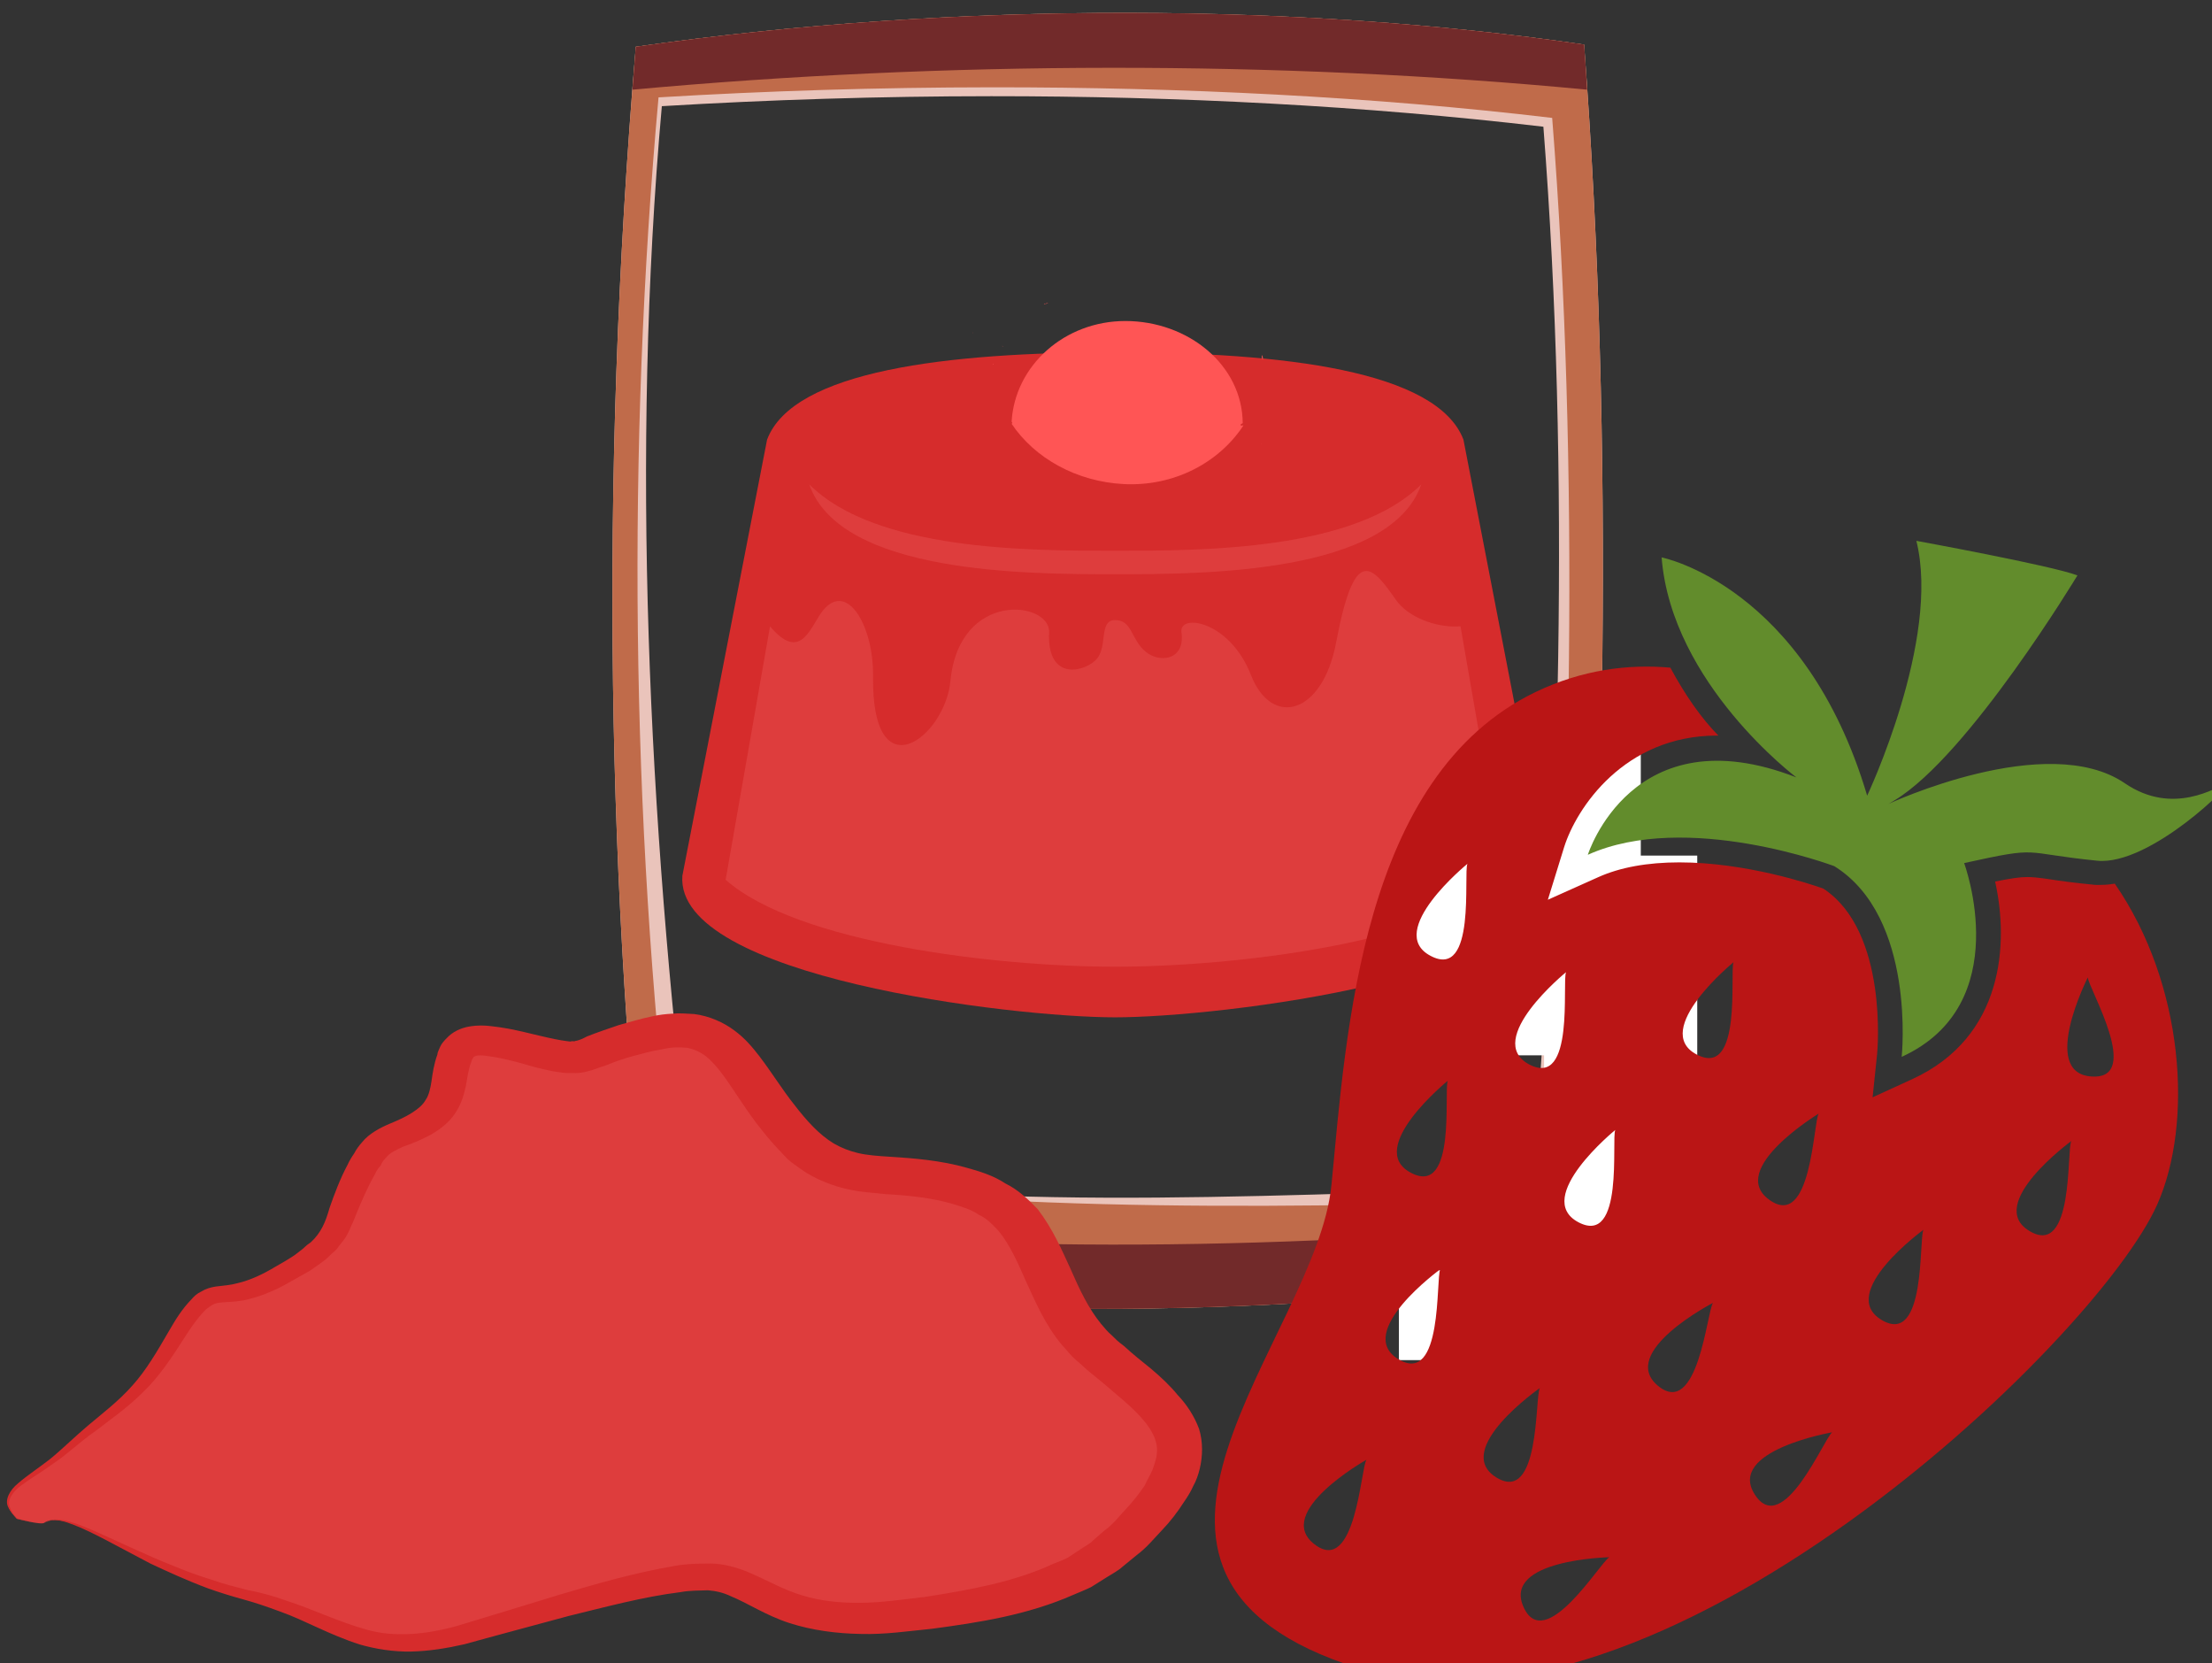 <?xml version="1.0" encoding="UTF-8" standalone="no"?>
<!-- Created with Inkscape (http://www.inkscape.org/) -->

<svg
   xmlns:dc="http://purl.org/dc/elements/1.1/"
   xmlns:cc="http://creativecommons.org/ns#"
   xmlns:rdf="http://www.w3.org/1999/02/22-rdf-syntax-ns#"
   xmlns:svg="http://www.w3.org/2000/svg"
   xmlns="http://www.w3.org/2000/svg"
   xmlns:sodipodi="http://sodipodi.sourceforge.net/DTD/sodipodi-0.dtd"
   xmlns:inkscape="http://www.inkscape.org/namespaces/inkscape"
   width="642.27mm"
   height="482.735mm"
   viewBox="0 0 642.27 482.735"
   version="1.1"
   id="svg8"
   inkscape:version="0.92.4 (5da689c313, 2019-01-14)"
   sodipodi:docname="4759.svg">
  <rect x="0" y="0" width="642.27" height="482.735" fill="#333333" stroke="none"/>
  <defs
     id="defs2">
    <style
       type="text/css"
       id="style2"><![CDATA[
    .fil2 {fill:#B1D694;fill-rule:nonzero}
    .fil3 {fill:#D0EAB9;fill-rule:nonzero}
    .fil0 {fill:#EDEACA;fill-rule:nonzero}
    .fil1 {fill:#EEB7CF;fill-rule:nonzero}
   ]]></style>
    <style
       type="text/css"
       id="style2-4"><![CDATA[
    .fil4 {fill:#E4DF9E;fill-rule:nonzero}
    .fil5 {fill:#5E8015;fill-rule:nonzero}
    .fil3 {fill:#B26118;fill-rule:nonzero}
    .fil1 {fill:#CCCCCC;fill-rule:nonzero}
    .fil2 {fill:#E2B524;fill-rule:nonzero}
    .fil0 {fill:white;fill-rule:nonzero}
   ]]></style>
    <style
       type="text/css"
       id="style2-0"><![CDATA[
    .fil3 {fill:#4F78EE;fill-rule:nonzero}
    .fil4 {fill:#5C2123;fill-rule:nonzero}
    .fil9 {fill:#6022D6;fill-rule:nonzero}
    .fil1 {fill:#68652F;fill-rule:nonzero}
    .fil7 {fill:#7C7A89;fill-rule:nonzero}
    .fil5 {fill:#7F8599;fill-rule:nonzero}
    .fil6 {fill:#B9BABE;fill-rule:nonzero}
    .fil8 {fill:#CDCFD3;fill-rule:nonzero}
    .fil2 {fill:#E5C923;fill-rule:nonzero}
    .fil0 {fill:#F2E8BB;fill-rule:nonzero}
   ]]></style>
    <style
       type="text/css"
       id="style2-30"><![CDATA[
    .fil2 {fill:#722A2A}
    .fil1 {fill:#C06B4A}
    .fil0 {fill:#EAC4BB}
    .fil3 {fill:#EFDCCA}
    .fil6 {fill:#510B38;fill-rule:nonzero}
    .fil4 {fill:#5D6608;fill-rule:nonzero}
    .fil8 {fill:#722A2A;fill-rule:nonzero}
    .fil5 {fill:#BA1313;fill-rule:nonzero}
    .fil7 {fill:#C06B4A;fill-rule:nonzero}
    .fil11 {fill:#CE9420;fill-rule:nonzero}
    .fil10 {fill:#F2CC2F;fill-rule:nonzero}
    .fil9 {fill:#FFDF5A;fill-rule:nonzero}
   ]]></style>
    <style
       type="text/css"
       id="style2-7"><![CDATA[
    .fil2 {fill:#662E12;fill-rule:nonzero}
    .fil1 {fill:#7FA53D;fill-rule:nonzero}
    .fil3 {fill:#9B8138;fill-rule:nonzero}
    .fil0 {fill:#AACC79;fill-rule:nonzero}
   ]]></style>
    <style
       type="text/css"
       id="style2-8"><![CDATA[
    .fil8 {fill:#628C2C;fill-rule:nonzero}
    .fil5 {fill:#8F3136;fill-rule:nonzero}
    .fil7 {fill:#BA1515;fill-rule:nonzero}
    .fil4 {fill:#D63234;fill-rule:nonzero}
    .fil1 {fill:#F2B34A;fill-rule:nonzero}
    .fil0 {fill:#F2BD70;fill-rule:nonzero}
    .fil6 {fill:#F5878E;fill-rule:nonzero}
    .fil3 {fill:#F9D5A5;fill-rule:nonzero}
    .fil2 {fill:#F9D7AA;fill-rule:nonzero}
   ]]></style>
    <style
       type="text/css"
       id="style2-3"><![CDATA[
    .fil0 {fill:#5D6608;fill-rule:nonzero}
    .fil1 {fill:#750404;fill-rule:nonzero}
    .fil2 {fill:#8C2626;fill-rule:nonzero}
   ]]></style>
    <style
       type="text/css"
       id="style2-4-6"><![CDATA[
    .fil1 {fill:#A63621;fill-rule:nonzero}
    .fil0 {fill:#45AF51;fill-rule:nonzero}
    .fil2 {fill:#ECC500;fill-rule:nonzero}
   ]]></style>
    <style
       type="text/css"
       id="style2-7-8"><![CDATA[
    .fil3 {fill:#11192B;fill-rule:nonzero}
    .fil8 {fill:#182033;fill-rule:nonzero}
    .fil2 {fill:#1A2238;fill-rule:nonzero}
    .fil7 {fill:#262E45;fill-rule:nonzero}
    .fil4 {fill:#37435E;fill-rule:nonzero}
    .fil9 {fill:#47526D;fill-rule:nonzero}
    .fil0 {fill:#5C9340;fill-rule:nonzero}
    .fil1 {fill:#7EAF61;fill-rule:nonzero}
    .fil5 {fill:#936338;fill-rule:nonzero}
    .fil6 {fill:#A3774B;fill-rule:nonzero}
   ]]></style>
    <style
       type="text/css"
       id="style2-5"><![CDATA[
    .fil7 {fill:#563E17;fill-rule:nonzero}
    .fil6 {fill:#775B29;fill-rule:nonzero}
    .fil3 {fill:#8C723C;fill-rule:nonzero}
    .fil0 {fill:#93754A;fill-rule:nonzero}
    .fil2 {fill:#A03607;fill-rule:nonzero}
    .fil5 {fill:#A0844B;fill-rule:nonzero}
    .fil4 {fill:#AF915D;fill-rule:nonzero}
    .fil1 {fill:#D64C01;fill-rule:nonzero}
    .fil8 {fill:#E86931;fill-rule:nonzero}
   ]]></style>
    <style
       type="text/css"
       id="style2-32"><![CDATA[
    .str0 {stroke:white;stroke-width:70.56}
    .fil1 {fill:#2E0F57;fill-rule:nonzero}
    .fil4 {fill:#451682;fill-rule:nonzero}
    .fil2 {fill:#8F6EC4;fill-rule:nonzero}
    .fil3 {fill:#B09ADB;fill-rule:nonzero}
    .fil0 {fill:white;fill-rule:nonzero}
   ]]></style>
    <style
       type="text/css"
       id="style2-2"><![CDATA[
    .fil1 {fill:#1D1928;fill-rule:nonzero}
    .fil3 {fill:#2D293D;fill-rule:nonzero}
    .fil2 {fill:#363349;fill-rule:nonzero}
    .fil0 {fill:#4B7903;fill-rule:nonzero}
    .fil4 {fill:#7C6447;fill-rule:nonzero}
    .fil5 {fill:#8E795C;fill-rule:nonzero}
   ]]></style>
    <style
       type="text/css"
       id="style2-71"><![CDATA[
    .fil5 {fill:#45AF51;fill-rule:nonzero}
    .fil4 {fill:#662E12;fill-rule:nonzero}
    .fil2 {fill:#93360C;fill-rule:nonzero}
    .fil3 {fill:#BF5D36;fill-rule:nonzero}
    .fil1 {fill:#CC5E21;fill-rule:nonzero}
    .fil0 {fill:#EAB234;fill-rule:nonzero}
   ]]></style>
    <style
       type="text/css"
       id="style2-6"><![CDATA[
    .fil0 {fill:#287C1C;fill-rule:nonzero}
    .fil5 {fill:#890A0A;fill-rule:nonzero}
    .fil2 {fill:#961212;fill-rule:nonzero}
    .fil4 {fill:#A30D0D;fill-rule:nonzero}
    .fil1 {fill:#AF1B1B;fill-rule:nonzero}
    .fil6 {fill:#B72020;fill-rule:nonzero}
    .fil3 {fill:#D14242;fill-rule:nonzero}
   ]]></style>
    <style
       type="text/css"
       id="style2-60"><![CDATA[
    .str0 {stroke:white;stroke-width:70.56}
    .fil3 {fill:#351A24;fill-rule:nonzero}
    .fil1 {fill:#43252F;fill-rule:nonzero}
    .fil8 {fill:#51313D;fill-rule:nonzero}
    .fil6 {fill:#A53F3A;fill-rule:nonzero}
    .fil5 {fill:#B7544C;fill-rule:nonzero}
    .fil4 {fill:#CC8583;fill-rule:nonzero}
    .fil7 {fill:#D17F13;fill-rule:nonzero}
    .fil2 {fill:#F4DCA6;fill-rule:nonzero}
    .fil0 {fill:white;fill-rule:nonzero}
   ]]></style>
    <style
       type="text/css"
       id="style2-07"><![CDATA[
    .fil4 {fill:#A31414;fill-rule:nonzero}
    .fil3 {fill:#B50B0B;fill-rule:nonzero}
    .fil2 {fill:#D69090;fill-rule:nonzero}
    .fil1 {fill:#DBBC86;fill-rule:nonzero}
    .fil0 {fill:#F7E4E9;fill-rule:nonzero}
   ]]></style>
    <style
       type="text/css"
       id="style2-29"><![CDATA[
    .fil3 {fill:#649319;fill-rule:nonzero}
    .fil0 {fill:#91561C;fill-rule:nonzero}
    .fil6 {fill:#DD271A;fill-rule:nonzero}
    .fil1 {fill:#ECAC28;fill-rule:nonzero}
    .fil2 {fill:#F2CC88;fill-rule:nonzero}
    .fil7 {fill:#F86849;fill-rule:nonzero}
    .fil8 {fill:#FCBEBE;fill-rule:nonzero}
    .fil4 {fill:#FD6B6A;fill-rule:nonzero}
    .fil5 {fill:#FFCE55;fill-rule:nonzero}
   ]]></style>
    <style
       type="text/css"
       id="style2-21"><![CDATA[
    .fil2 {fill:#45AF51;fill-rule:nonzero}
    .fil1 {fill:#662E12;fill-rule:nonzero}
    .fil0 {fill:#BF2626;fill-rule:nonzero}
   ]]></style>
    <style
       type="text/css"
       id="style2-02"><![CDATA[
    .fil1 {fill:#628C2C;fill-rule:nonzero}
    .fil0 {fill:#BA1515;fill-rule:nonzero}
   ]]></style>
  </defs>
  <sodipodi:namedview
     id="base"
     pagecolor="#ffffff"
     bordercolor="#666666"
     borderopacity="1.0"
     inkscape:pageopacity="0.0"
     inkscape:pageshadow="2"
     inkscape:zoom="0.24748737"
     inkscape:cx="1257.5761"
     inkscape:cy="1056.998"
     inkscape:document-units="mm"
     inkscape:current-layer="_573977560"
     showgrid="false"
     inkscape:window-width="1920"
     inkscape:window-height="1051"
     inkscape:window-x="-9"
     inkscape:window-y="-9"
     inkscape:window-maximized="1" />
  <g
     inkscape:label="Vrstva 1"
     inkscape:groupmode="layer"
     id="layer1"
     transform="translate(362.972,106.357)">
    <g
       inkscape:label="Vrstva 1"
       inkscape:groupmode="layer"
       transform="matrix(1.969,0,0,1.969,110.723,-167.419)"
       id="layer1-74">
      <g
         inkscape:label="Vrstva 1"
         inkscape:groupmode="layer"
         transform="matrix(0.694,0,0,0.694,-15.817,5.901)"
         id="layer1-53">
        <g
           inkscape:label="Vrstva 1"
           inkscape:groupmode="layer"
           transform="matrix(0.265,0,0,0.265,-51.652,139.76)"
           id="layer1-3">
          <g
             transform="matrix(0.265,0,0,0.265,-2802.82,-3926.1)"
             id="Vrstva_x0020_1">
            <g
               inkscape:label="Vrstva 1"
               inkscape:groupmode="layer"
               transform="matrix(5.275,0,0,5.275,13680.7,11858.5)"
               id="layer1-7" />
            <g
               inkscape:label="Vrstva 1"
               inkscape:groupmode="layer"
               transform="matrix(4.187,0,0,4.187,12212.4,14682.1)"
               id="layer1-8">
              <g
                 transform="matrix(0.265,0,0,0.265,-3374.48,-3477.49)"
                 id="Vrstva_x0020_1-1">
                <g
                   id="_476332336">
                  <g
                     id="_573977560">
                    <path
                       inkscape:connector-curvature="0"
                       d="m -1062.41,-1163.61 c -453.738,-0.629 -912.387,30.404 -1345.51,92.279 -101,1199 -77,2314 37,3355 749,112 1624,117 2525,0 82,-1139 107,-2260 24,-3361 -392.344,-57.156 -814.25,-85.688 -1240.49,-86.279 z m -375.971,227.086 c 505.694,-0.166 1016.71,25.693 1505.46,83.193 74,951 44,1943 -31,2894 -810,20 -1527,69 -2297,-61 -112,-948 -161,-1938 -76,-2889 293.625,-17.625 595.126,-27.094 898.541,-27.193 z"
                       transform="translate(11907.9,13112.3)"
                       style="fill:#eac4bb"
                       id="path7" />
                    <path
                       inkscape:connector-curvature="0"
                       d="m -1062.41,-1163.61 c -453.738,-0.629 -912.387,30.404 -1345.51,92.279 -101,1199 -77,2314 37,3355 749,112 1624,117 2525,0 82,-1139 107,-2260 24,-3361 -392.344,-57.156 -814.25,-85.688 -1240.49,-86.279 z m -374.969,202.822 c 515.41,-0.371 1039.71,25.332 1528.46,83.457 75,950 54,2002 -21,2953 -809,20 -1611,34 -2381,-96 -111,-948 -121,-1963 -35,-2913 293.25,-17.625 599.297,-27.234 908.543,-27.457 z"
                       transform="translate(11907.9,13112.3)"
                       style="fill:#c06b4a"
                       id="path9" />
                    <path
                       inkscape:connector-curvature="0"
                       d="m -1062.41,-1163.61 c -453.738,-0.629 -912.387,30.404 -1345.51,92.279 -3,40 -6,78 -9,117 850,-78 1757,-81 2603,0 -2,-41 -5,-81 -8,-123 -392.344,-57.156 -814.25,-85.688 -1240.49,-86.279 z m -1326.51,3279.28 c 6,56 11,112 18,168 749,112 1624,117 2525,0 3,-49 7,-98 10,-148 -838,74 -1714,89 -2553,-20 z"
                       transform="translate(11907.9,13112.3)"
                       style="fill:#722a2a"
                       id="path11" />
                    <path
                       inkscape:connector-curvature="0"
                       d="m 10807,14687 c 283,0 1202,-110 1180,-386 l -230,-1189 c -72,-188 -491,-238 -950,-238 -458,0 -878,50 -949,238 l -231,1189 c -21,276 899,386 1180,386 z"
                       style="fill:#d62c2c;fill-opacity:1;fill-rule:nonzero"
                       id="path13"
                       class="fil1" />
                    <path
                       inkscape:connector-curvature="0"
                       d="m 10807,13415 c -235,0 -653,0 -834,-181 85,245 599,245 834,245 236,0 750,0 835,-245 -181,181 -599,181 -835,181 z"
                       style="fill:#de3d3d;fill-opacity:1;fill-rule:nonzero"
                       id="path15"
                       class="fil3" />
                    <path
                       inkscape:connector-curvature="0"
                       d="m 10807,13604 c 47,0 43,52 82,85 37,33 110,26 99,-52 -7,-52 132,-32 190,118 57,143 195,107 232,-91 50,-265 96,-211 163,-115 32,46 108,77 176,72 l 120,691 c -195,173 -739,237 -1062,237 -323,0 -866,-64 -1062,-237 l 121,-691 c 80,95 107,11 139,-36 67,-95 144,31 142,173 -4,318 196,166 211,12 24,-248 272,-218 269,-133 -6,129 88,111 125,78 38,-33 8,-111 55,-111 z"
                       style="fill:#de3d3d;fill-opacity:1;fill-rule:nonzero"
                       id="path17"
                       class="fil3" />
                    <g
                       inkscape:label="Vrstva 1"
                       inkscape:groupmode="layer"
                       transform="matrix(1.462,0,0,1.462,16090.3,15299.3)"
                       id="layer1-5">
                      <g
                         transform="matrix(0.229,0,0,0.229,-2903.78,-3039.82)"
                         id="Vrstva_x0020_1-5">
                        <path
                           inkscape:connector-curvature="0"
                           d="m -3017.28,5775.4 c -494.684,0 -898.598,362.411 -925.679,818.526 0.518,1.214 0.873,2.505 1.358,3.736 1.038,1.883 2.178,3.627 3.368,5.307 0.264,3e-4 0.49,-0.013 0.772,-0.01 1.111,0.033 2.242,-0.066 3.363,-0.101 1.121,-0.035 2.232,0 3.302,0.298 2.628,0.736 4.86,2.477 7.291,3.716 -0.215,0.023 -0.833,-0.044 -0.646,0.066 0.808,0.48 1.948,0.468 2.56,1.182 0.389,0.454 -1.181,-0.175 -1.772,-0.263 6.832,2.31 9.842,2.213 13.689,7.781 5.102,-1.44 10.493,-2.342 15.451,-4.05 4.294,3.957 8.296,5.53 10.088,10.321 0.145,0.389 0,0.913 0.273,1.217 5.005,5.368 11.009,9.89 15.598,15.658 7.203,-2.042 14.415,-3.967 21.808,-3.711 3.497,0.121 4.337,5.512 6.16,8.498 10.499,17.194 -1.094,1.624 9.907,18.89 1.816,2.85 4.143,5.345 6.08,8.114 3.007,4.3 5.83,8.726 8.745,13.088 2.58,3.418 4.975,6.981 7.741,10.25 8.986,10.623 19.331,19.706 27.009,31.488 3.422,5.251 5.62,8.7 7.407,11.543 4.399,3.47 8.371,7.061 13.391,13.608 0.067,-0.23 0.026,-0.846 0.202,-0.687 1.798,1.605 3.387,3.437 4.939,5.282 0.225,0.267 0.583,0.591 0.949,0.924 3.683,2.542 5.891,5.898 8.564,9.412 9.788,11.115 -9.144,-10.604 7.458,6.281 0.155,0.159 0.295,0.335 0.444,0.5 1.715,0.35 3.42,0.726 5.009,1.434 7.906,3.523 15.729,10.175 20.374,17.577 0.639,1.018 1.51,2.713 2.348,4.408 1.387,0.689 2.573,1.774 3.807,2.722 5.286,4.058 8.967,7.629 12.098,11.952 30.552,-3.594 31.401,-3.043 64.572,-4.63 13.377,-0.666 26.746,-1.425 40.127,-2 11.425,-0.491 22.867,-0.575 34.285,-1.197 20.787,-1.132 41.094,-4.258 61.936,-3.6 7.204,0.615 14.431,0.825 21.657,0.965 36.555,0.706 35.811,37.682 -0.742,36.926 -7.428,-0.153 -14.857,-0.343 -22.263,-0.98 -19.863,-0.864 -39.492,2.517 -59.3,3.6 -11.236,0.615 -22.492,0.694 -33.735,1.177 -13.414,0.576 -26.819,1.332 -40.228,2 -14.787,0.685 -22.291,0.944 -28.721,1.288 2.849,2.436 4.162,3.56 5.145,4.398 10.601,1.895 21.178,3.916 31.917,5.761 11.223,1.928 22.545,3.303 33.72,5.494 8.474,1.661 16.795,4.036 25.191,6.054 19.653,1.739 34.798,2.788 54.241,5.605 53.929,7.812 106.99,21.008 161.136,27.509 24.47,4.418 35.198,6.591 57.846,10.003 4.276,0.644 8.541,1.428 12.856,1.707 0.145,0.01 0.29,0.01 0.434,0.021 6.89,4e-4 13.782,-0.023 20.672,-0.016 5.186,-0.142 10.371,-0.258 15.532,-0.01 4.201,0 7.235,-0.114 9.468,0 h 0.788 c 1.362,-6e-4 4.103,-1.363 4.085,0 0,0.71 -2e-4,1.306 0,1.99 1.232,2.218 0.736,7.176 0.323,16.506 0.416,9.279 0.915,14.229 -0.308,16.446 v 1.989 c 0.026,1.36 -2.725,8e-4 -4.085,0 -0.248,0 -0.498,0 -0.747,0 -2.237,0.119 -5.288,-2e-4 -9.523,0 -1.943,2e-4 -3.885,0 -5.827,0 -3.212,0 -6.423,0.01 -9.634,0.01 -6.96,0.189 -13.923,0.435 -20.844,0.015 -11.008,0 -22.015,-0.028 -33.023,0.02 -31.932,0.093 -63.86,-0.34 -95.792,-0.333 -17.639,0.266 -21.338,0.316 -25.681,0.419 3.087,2.039 6.152,4.116 9.443,5.792 0.945,0.481 1.983,1.018 3.04,0.929 0.634,-0.054 -2.191,-1.261 -1.591,-1.05 4.372,1.533 8.634,3.357 12.952,5.034 2.646,2.253 5.292,4.503 7.938,6.756 2.885,1.166 5.436,3.039 8.251,4.368 0.723,0.341 -1.298,-0.929 -1.949,-1.394 2.015,1.328 4.029,2.656 6.044,3.984 0.444,0.599 0.633,0.836 1.04,1.383 1.761,0.431 3.517,0.896 5.252,1.424 7.702,2.345 15.049,5.723 22.621,8.458 19.937,7.2 16.558,5.906 35.411,11.23 8.018,5.677 19.043,0.623 27.141,5.973 3.554,2.348 6.354,5.689 9.256,8.806 0.63,0.677 1.528,1.598 1.247,2.479 -0.613,1.924 -1.301,3.816 -2.01,5.706 14.918,0.459 29.823,0.542 44.753,0.5 6.041,-1.637 11.766,-2.848 14.805,-3.625 1.14,-0.101 2.279,-0.223 3.418,-0.333 0.77,-1.428 1.591,-2.918 2.505,-4.499 2.102,-3.636 7.296,-1.923 12.164,-0.742 1.513,-3.438 7.787,-5.793 17.087,-11.922 -0.509,0.151 -1.015,0.321 -1.525,0.47 0.62,-0.23 2.414,-1.053 1.863,-0.687 -0.119,0.079 -0.22,0.14 -0.338,0.217 15.604,-4.64 30.939,-10.422 47.065,-13.214 5.193,-1.024 10.329,-2.393 15.577,-3.075 46.211,-6.005 92.893,-0.628 139.252,-3.504 2.939,-5.142 7.523,-9.634 11.442,-12.633 4.054,-3.102 10.239,-4.022 16.587,-4.035 6.348,-0.013 12.857,0.88 17.562,1.389 12.208,1.656 24.515,0.599 36.77,0.348 13.264,-0.39 21.365,9.386 22.344,20.051 40.57,5.838 81.285,10.72 121.594,18.269 5.468,0.952 10.968,1.762 16.446,2.666 -0.026,-2.546 0.018,-5.092 0.207,-7.635 0.111,-1.49 2.985,2e-4 4.479,0 8.197,-1e-4 16.393,0 24.59,0 19.739,0.01 39.476,-0.01 59.214,-0.015 -1.7,-7.974 3.802,-7.447 13.563,-7.443 0.852,-1.503 2.523,-1.657 4.454,-1.378 0.397,-0.335 0.752,-0.668 1.166,-1.005 -4.514,-5.594 -6.334,-12.399 -1.575,-21.526 7.331,-14.062 16.936,-13.155 28.963,-14.774 8.768,-1.665 17.384,-3.953 26.04,-6.155 2.106,-1.651 4.01,-3.064 5.423,-3.938 20.818,-12.879 41.724,-20.841 64.986,-28.938 19.313,-6.723 68.039,-21.373 94.933,-29.478 5.696,-6.585 5.428,-6.409 17.461,-14.472 3.122,-2.092 6.646,-3.567 9.675,-5.792 5.24,-3.849 0.919,-2.116 3.878,-5.625 2.034,-2.412 4.369,-4.551 6.554,-6.827 18.906,-15.818 -11.489,10.024 10.649,-10.24 1.658,-1.518 3.629,-2.671 5.236,-4.242 0.232,-0.227 -1.028,0.395 -0.97,0.076 0.179,-0.97 0.955,-1.728 1.434,-2.59 6.498,-7.134 12.477,-11.689 22.086,-13.421 2.728,-0.492 8.068,-3.185 8.306,-0.424 0.057,0.655 -0.237,1.063 -0.722,1.328 3.942,0.082 8.022,-0.08 11.7,0.48 5.984,-1.865 11.187,-1.712 16.284,4.085 1.359,-1.481 2.794,-2.988 4.267,-4.474 -2.871,-2.792 -3.789,-9.673 -4.484,-17.622 -2.968,1.373 -5.909,2.798 -8.771,4.383 -17.223,9.538 3.047,0.161 -19.198,9.72 -21.842,6.272 -43.523,13.18 -65.026,20.526 -9.81,1.734 -14.538,2.528 -16.547,2.848 2.13,-0.274 4.934,-0.41 -8.458,2.989 -4.955,1.258 -10.085,1.774 -15.012,3.136 -10.862,3.002 -21.408,8.701 -31.741,13.108 -21.914,10.456 -46.02,4.86 -69.116,7.392 -4.783,0.524 -17.558,3.466 -22.894,4.651 -24.159,2.788 -48.18,6.372 -72.201,10.185 -19.743,0.88 -39.163,4.594 -58.709,7.089 -7.345,0.938 -14.762,1.244 -22.091,2.297 -7.346,1.056 -14.6,2.687 -21.899,4.029 -7.539,1.083 -15.077,2.164 -22.616,3.247 -7.054,0.395 -14.098,1.067 -21.162,1.181 -6.44,0.104 -12.874,-0.578 -19.314,-0.53 -4.465,0.033 -25.507,1.609 -29.357,1.823 -24.83,1.376 -6.926,-0.395 -31.301,2.565 -15.036,3.179 -30.206,6.361 -45.445,8.443 -5.233,0.715 -10.532,0.873 -15.769,1.555 -8.13,1.059 -10.429,2.063 -18.309,4.358 -24.162,3.177 -46.949,11.404 -69.833,19.375 -11.124,2.423 -20.175,9.424 -30.493,13.775 -6.365,2.684 -10.014,3.34 -16.739,5.054 -11.833,1.81 -18.986,11.304 -29.069,16.446 -2.909,1.484 -6.06,2.44 -9.089,3.661 -4.758,0.397 -7.135,0.655 -9.109,0.879 -2.983,0.62 -5.266,0.596 0,0 1.26,-0.262 2.517,-0.621 3.115,-1.096 2.378,-1.887 3.493,-4.966 5.241,-7.448 21.053,-29.892 -52.922,24.295 -36.028,-8.13 6.615,-12.695 4.333,-13.59 18.698,-19.193 2.665,-1.039 5.658,-1.079 8.518,-1.03 0.931,0.016 -1.703,0.754 -2.555,1.131 4.362,-0.061 9.347,-5.411 12.578,-7.64 8.225,-5.674 9.62,-6.627 19.011,-10.22 3.195,-1.222 6.5,-2.131 9.75,-3.196 3.087,-0.745 6.331,-1.052 9.25,-2.297 11.685,-4.981 22.209,-12.68 34.775,-15.572 23.559,-8.204 47.103,-16.807 71.979,-20.056 11.445,-3.134 13.233,-4.059 24.828,-5.569 4.238,-0.552 8.536,-0.565 12.77,-1.146 15.955,-2.191 31.814,-5.628 47.595,-8.761 28.547,-3.291 7.618,-1.32 33.144,-2.737 9.313,-0.517 23.723,-1.816 32.972,-1.883 5.419,-0.04 10.829,0.608 16.249,0.56 5.963,-0.053 11.914,-0.576 17.87,-0.863 29.537,-4.206 14.206,-1.763 45.959,-7.453 6.738,-0.972 13.566,-1.207 20.319,-2.07 19.476,-2.49 38.827,-6.234 58.502,-7.059 5.18,-0.814 10.362,-1.625 15.542,-2.439 3.929,-0.463 7.876,-0.782 11.785,-1.389 14.188,-2.201 28.326,-5.028 42.693,-5.943 9.592,-2.098 19.571,-4.479 29.307,-5.484 18.768,-1.937 38.204,2.832 56.154,-4.464 12.796,-5.458 25.429,-11.571 38.875,-15.33 3.793,-1.06 7.772,-1.314 11.593,-2.267 23.874,-5.958 5.662,-3.101 23.878,-5.473 20.824,-7.063 41.771,-13.988 62.986,-19.763 11.866,-4.358 0.932,0.097 16.89,-8.685 11.812,-6.5 24.581,-11.194 36.749,-16.946 3.162,-0.903 6.29,-1.939 9.488,-2.707 2.007,-0.481 4.045,-0.877 6.1,-1.065 22.659,-20.62 46.394,-40.093 70.404,-59.103 17.111,-12.27 11.595,-9.161 29.731,-18.905 2.799,-1.504 5.491,-3.308 8.513,-4.287 25.108,-8.135 2.811,0.309 17.168,-2.616 0.559,-0.114 0.899,-0.704 1.348,-1.055 0.759,-1.402 3.459,-6.929 5.504,-4.358 1.917,2.411 3.829,4.887 5.696,7.402 5.524,-3.074 11.174,-5.889 16.592,-9.301 1.088,-2.29 2.254,-4.539 3.777,-6.549 2.045,-2.698 4.683,-4.947 7.433,-6.923 4.718,-3.39 7.937,-5.522 10.735,-7.125 0.727,-0.631 1.4,-1.249 2.252,-1.914 0.824,-0.643 1.543,-1.543 2.55,-1.823 0.444,-0.123 -0.366,0.845 -0.55,1.267 2.362,-2.616 4.653,-5.295 7.084,-7.847 0.01,-0.01 0,0.026 0.01,0.026 2.298,-4.505 4.697,-6.305 12.179,-12.144 4.285,-1.992 12.023,-5.854 18.728,-8.276 -3.252,-476.171 -446.319,-832.543 -956.652,-832.543 z m -905.542,846.247 c 0.132,0.171 0.331,0.423 0.469,0.601 0.153,0.04 0.306,0.081 0.46,0.121 0.109,-0.253 0.222,-0.499 0.343,-0.712 -0.426,0.01 -0.848,-0.01 -1.272,-0.01 z m 2012.05,149.447 c 0.046,2.06 0.196,4.271 0.353,6.489 1.457,-2.282 1.519,-4.535 -0.353,-6.489 z m -1825.32,2.828 c 0.733,0.961 1.442,1.948 2.227,2.863 0.764,0.888 -1.21,-2.072 -2.131,-2.797 -0.031,-0.023 -0.065,-0.042 -0.096,-0.066 z m 26.994,23.061 c 1.51,3.121 2.469,5.277 0.212,0.237 -0.044,-0.057 -0.15,-0.166 -0.212,-0.237 z m 1427.1,23.217 c 0.273,-0.316 -1.518,1.321 -6.711,5.797 -0.105,0.09 -0.534,0.416 -0.697,0.55 0.205,0.059 0.398,0.116 0.616,0.182 l 0.97,-0.444 c 3.138,-3.419 5.545,-5.764 5.822,-6.085 z m -8.241,7.19 c -0.096,0.015 -0.192,0.03 -0.288,0.046 -0.083,0.067 -0.165,0.127 -0.252,0.197 z m -1225.22,79.821 c 0.14,0.056 0.28,0.105 0.419,0.162 6.315,1.195 12.617,2.421 18.905,3.772 3.108,0.26 6.224,0.463 9.346,0.56 -8.431,-1.445 -16.872,-2.83 -25.338,-4.055 -1.125,-0.163 -2.218,-0.289 -3.332,-0.439 z m 137.162,72.388 c 0.054,0.137 0.111,0.271 0.163,0.414 5.486,7.151 3.093,3.403 -0.163,-0.414 z m 832.422,89.107 c -1.085,1.829 -2.03,4.007 -1.177,3.04 0.964,-1.092 1.664,-1.948 2.449,-2.878 -0.421,-0.054 -0.841,-0.101 -1.272,-0.162 z"
                           style="fill:#ff5555;fill-opacity:1;fill-rule:nonzero;stroke-width:0.586"
                           id="path21" />
                        <path
                           inkscape:connector-curvature="0"
                           d="m -1336.5,-611.371 c -0.526,0.059 -0.842,0.091 -1.271,0.141 -0.453,0.164 -0.966,0.356 -1.287,0.461 -1.461,0.478 -4.122,2.348 -4.527,0.865 -0.033,-0.121 -0.055,-0.199 -0.088,-0.318 -0.043,0.016 -0.086,0.031 -0.129,0.047 -0.426,0.486 -0.877,0.918 -1.397,1.223 -0.135,0.174 -0.186,0.247 -0.334,0.438 0.035,-0.076 0.12,-0.239 0.168,-0.336 -0.166,0.084 -0.347,0.144 -0.529,0.197 -0.187,0.322 -0.375,0.64 -0.56,0.963 3.129,-0.881 6.24,-1.721 9.197,-2.406 1.55,-0.359 3.105,-0.694 4.664,-1.018 -1.3,-0.092 -2.598,-0.189 -3.906,-0.256 z m -7.676,0.084 c -0.015,-2.7e-4 -0.056,0.045 -0.131,0.146 -0.338,0.454 -0.64,0.934 -0.939,1.416 0.052,-0.021 0.099,-0.037 0.15,-0.059 0.169,-0.202 0.316,-0.357 0.504,-0.576 0.265,-0.518 0.461,-0.927 0.416,-0.928 z m -0.99,1.59 c -0.043,0.015 -0.086,0.029 -0.129,0.045 -0.105,0.169 -0.215,0.336 -0.316,0.508 0.143,-0.179 0.201,-0.261 0.445,-0.553 z m -12.131,4.83 c -0.01,-0.005 -0.021,0.004 -0.037,0.021 -0.135,0.151 -0.262,0.309 -0.391,0.465 0.113,-0.034 0.229,-0.068 0.342,-0.102 0.076,-0.168 0.123,-0.372 0.088,-0.385 z m 390.248,45.08 c -0.354,0.172 -0.678,0.285 -0.441,0.238 0.116,-0.022 0.224,-0.065 0.336,-0.1 0.035,-0.045 0.071,-0.093 0.105,-0.139 z m -604.234,40.332 c -0.71,0.995 -0.796,2.011 0.01,2.936 0.027,-0.93 0.012,-1.932 -0.01,-2.936 z m 92.07,42.228 c -0.141,0.65 -0.217,1.323 -0.299,1.992 0.118,-0.151 0.238,-0.3 0.365,-0.434 0.022,-0.318 0.096,-0.901 0.158,-1.418 -0.077,-0.044 -0.149,-0.095 -0.225,-0.141 z m 2.98,1.23 v 0.141 c 0.244,0.134 0.393,0.218 0.158,0.121 -0.052,-0.022 -0.106,-0.047 -0.158,-0.068 0,0.416 -0.01,0.804 -0.012,1.205 0.371,-0.016 0.688,-0.03 1.047,-0.043 -0.482,-0.382 -0.564,-0.545 0.363,-0.014 0.053,-0.004 0.096,-0.004 0.148,-0.006 -0.52,-0.44 -1.033,-0.888 -1.547,-1.336 z m -18.014,7.613 c -0.142,0.143 -0.292,0.279 -0.428,0.428 -0.059,0.064 0.211,5.4e-4 0.25,-0.076 0.079,-0.159 0.109,-0.215 0.178,-0.352 z m 835.42,20.461 c -0.295,0.504 -0.649,1.099 -1.15,2.002 0.087,-0.095 0.112,-0.104 0.014,0.053 -0.106,0.171 -0.206,0.316 -0.311,0.477 -0.038,0.07 -0.067,0.12 -0.094,0.166 0.339,2.033 0.573,4.073 0.537,6.154 0.885,2.236 1.849,4.479 2.766,6.74 0.033,-0.404 0.076,-0.884 0.102,-1.254 0.17,-2.257 0.292,-4.515 0.404,-6.775 -1.533,-2.368 -2.137,-4.92 -2.268,-7.562 z m -846.867,28.555 c -0.632,0.005 -1.263,0.007 -1.895,0.012 -0.086,0 -0.175,0.013 -0.262,0.018 0.01,0.452 0.013,0.902 0.024,1.354 0.746,0.013 1.491,0.029 2.236,0.043 -0.041,-0.473 -0.071,-0.95 -0.103,-1.426 z m 734.475,42.227 c 1.5e-4,0.004 -1.6e-4,0.008 0,0.012 0.005,0.004 0.008,0.005 0.014,0.008 -0.005,-0.006 -0.009,-0.013 -0.014,-0.019 z m 32.885,59.824 c -0.603,0.57 -1.312,1.096 -2.102,1.578 0.869,0.041 1.737,0.089 2.605,0.137 -0.002,-0.417 -8.2e-4,-0.835 -0.004,-1.252 -0.024,-0.021 -0.051,-0.037 -0.074,-0.059 -0.143,-0.133 -0.283,-0.27 -0.426,-0.404 z m -139.682,27.355 c 0.137,0.097 0.248,0.176 0.406,0.287 h 0.205 c -0.092,-0.066 -0.186,-0.132 -0.254,-0.16 -0.078,-0.032 -0.262,-0.09 -0.357,-0.127 z m -557.936,13.268 c -0.01,0.054 4e-4,0.11 -0.01,0.164 -0.839,5.109 -1.17,4.451 -4.57,7.75 1.761,-1.735 0.812,-0.793 -0.264,0.164 -0.277,0.838 -0.555,1.676 -0.832,2.514 -0.891,0.998 -1.736,2.038 -2.672,2.994 -0.078,0.08 -0.242,0.217 -0.377,0.307 0.159,1.627 0.203,3.273 -0.297,4.797 -0.101,0.307 -0.735,1.456 -1.412,2.576 2e-4,0.173 0,0.345 0,0.518 v 5.707 0.088 9.91 1.625 c 0,0.209 -3e-4,0.358 0.01,0.555 0.019,0.707 0.64,1.89 0.02,2.092 0.029,2.432 -0.266,3.211 -2.488,2.932 72.695,108.989 204.907,182.797 353.209,190.521 158.399,8.25 300.452,-66.968 377.728,-184.684 -0.464,-0.106 -0.695,-0.158 -1.24,-0.277 -7.544,1.611 -7.257,2.125 -7.238,-2.992 4e-5,-0.053 -8e-5,-0.126 0,-0.184 0,-1.09 0.004,-2.105 0.004,-3.482 -0.009,-1.086 -0.028,-2.172 -0.068,-3.258 0.004,-0.939 0.02,-1.89 0.068,-2.836 v -1.842 c -1.362,0.001 -2.757,-0.084 -4.227,-0.248 -0.608,-0.086 -1.219,-0.153 -1.824,-0.258 -0.384,-0.066 -1.048,-0.592 -1.443,-0.486 -2.889,0.769 -5.035,3.765 -8.457,2.988 -0.216,0 -7.466,-0.114 -9.305,-0.461 -4.412,2.82 -8.729,2.426 -14.185,2.363 -4.252,3.1e-4 -8.506,-0.082 -12.758,-0.012 -4.345,0.091 -8.976,0.586 -13.215,-0.518 0.258,-0.106 0.635,-0.074 0.771,-0.316 0.101,-0.18 -0.422,-0.025 -0.617,0.043 -1.021,0.358 -1.973,0.902 -3.006,1.225 -5.709,1.785 -4.829,1.681 -9.434,1.717 -0.884,0.007 -1.767,-0.013 -2.65,-0.019 -2.044,-0.143 -2.749,-0.144 -4.664,-0.438 -0.259,-0.04 -0.615,0.04 -0.766,-0.174 -0.141,-0.199 0.701,-0.645 0.473,-0.559 -0.705,0.268 -1.35,0.673 -2.025,1.01 -2.178,0.691 -4.314,1.536 -6.535,2.074 -2.483,0.601 -7.348,-0.449 -10.062,0 -4.027,4e-5 -8.055,2e-4 -12.082,0 -4.761,0 -9.522,-1.5e-4 -14.283,0 -5.575,-0.004 -11.15,0.004 -16.725,0.008 -5.802,3.1e-4 -11.605,-0.058 -17.406,-0.012 -1.657,0.035 -3.319,0.081 -4.98,0.107 -1.918,1.499 -4.475,2.738 -7.736,3.506 -2.62,0.617 -1.128,0.305 -4.488,0.875 -5.556,0.314 -8.687,0.006 -12.947,-2.637 -2.958,-0.297 -5.901,-0.577 -8.807,0.336 -1.528,0.396 -3.028,0.925 -4.584,1.189 -0.133,0.022 0.059,-0.441 -0.068,-0.398 -0.979,0.328 -1.81,1.021 -2.787,1.354 -4.433,1.51 -7.816,2.034 -12.336,1.732 h -12.131 -12.117 -11.582 c -4.811,0 -9.622,4e-5 -14.434,0 -4.795,4e-5 -9.59,2.7e-4 -14.385,0 -3.868,-3.5e-4 -7.736,0 -11.604,0 -4.909,0 -9.818,-0.016 -14.727,0 -4.335,0.027 -8.669,0.005 -13.004,-0.096 -5.621,0.004 -11.324,1.267 -16.775,-0.729 -0.412,-0.171 -1.415,-0.105 -1.236,-0.514 0.038,-0.086 0.141,-0.14 0.264,-0.184 -6.882,0.11 -12.802,0.181 -19.387,-2.99 -1.31,-0.425 -2.74,-0.579 -3.929,-1.273 -0.375,-0.219 1.697,-0.192 1.271,-0.277 -3.337,-0.669 -9.076,0.622 -12.473,0.004 -7.222,-0.004 -14.444,-0.031 -21.666,0.004 -6.245,0.038 -12.487,0.04 -18.729,-0.178 -9.358,0.164 -18.912,2.204 -27.92,-1.322 -0.372,-0.212 -0.749,-0.405 -1.131,-0.582 -10.659,0.059 -21.319,0.082 -31.979,0.057 -2.219,-0.004 -4.437,-0.008 -6.656,-0.01 -7.169,-0.006 -8.817,0.32 -16.168,-1.105 -8.395,-1.628 -16.55,-4.723 -24.596,-7.537 -2.317,-0.721 -4.707,-1.24 -6.951,-2.164 -0.634,-0.261 -3.621,-1.816 -6.637,-3.35 -5.691,0.028 -11.382,0.055 -17.074,0.041 -4.435,-0.016 -5.813,-0.023 -10.16,-0.029 -5.016,-0.007 -10.853,0.712 -13.736,-4.818 -6.077,-0.82 -12.047,-2.219 -17.471,-4.732 0.104,-1.476 0.202,-0.481 -2.889,-0.508 -4.25,-0.036 -8.5,-0.189 -12.75,-0.213 -6.39,0.557 -12.378,1.654 -18.373,-1.643 -0.273,-0.076 -3.674,-1.086 -6.748,-2.088 -2.011,0.002 -4.022,0.009 -6.033,0.01 -1.203,0.154 -2.434,0.147 -3.627,0.375 -0.166,0.032 0.597,0.198 0.438,0.254 -2.356,0.835 -4.831,1.304 -7.188,2.137 -8.284,3.027 -17.026,1.147 -25.578,0.963 -1.913,-0.41 -9.434,0.846 -10.91,0.199 -2.939,-1.288 -5.655,-3.034 -8.482,-4.551 -0.124,-4.037 -1.795,-8.359 -0.709,-12.174 -2.146,-0.181 -4.298,-0.367 -6.439,-0.627 z m 706.98,21.148 c -10e-4,1.7e-4 -0.003,0.002 -0.004,0.002 10e-4,3.2e-4 0.003,-3.1e-4 0.004,0 0,0 0,-0.002 0,-0.002 z m -351.545,6.279 c 2.006,0.577 4.051,0.863 6.254,0.771 1.028,-0.043 2.052,-0.348 3.076,-0.252 4.363,0.408 4.915,0.796 8.256,2.068 2.716,-0.697 6.309,-0.638 9.301,-0.664 4.328,0.091 8.654,0.123 12.982,0.096 2.671,-0.009 5.342,-0.003 8.014,0 -2.127,-0.322 -4.442,-0.681 -6.324,-1.195 -0.43,-0.118 -0.75,-0.574 -1.195,-0.602 -1.353,-0.082 -2.701,0.257 -4.057,0.281 -3.497,0.062 -4.349,-0.056 -6.385,-0.504 h -14.598 z m 332.137,7.088 c -0.767,0.779 -1.523,1.431 -2.273,1.992 1.582,0.031 3.744,0.408 2.273,-1.992 z"
                           transform="matrix(2.585,0,0,2.585,-198.99,7210.34)"
                           style="fill:#ff5555;fill-opacity:1;fill-rule:nonzero;stroke-width:0.265"
                           id="path21-9" />
                      </g>
                    </g>
                    <path
                       style="opacity:1;fill:#ffffff;fill-opacity:1;stroke-width:2.495"
                       d="m 11976.85,13885.373 h 263.764 v 1504.169 h -263.764 z"
                       id="rect1058"
                       inkscape:connector-curvature="0" />
                    <rect
                       style="opacity:1;fill:#ffffff;fill-opacity:1;stroke-width:2.495"
                       id="rect1065"
                       width="114.192"
                       height="245.159"
                       x="11581.017"
                       y="15376.356" />
                    <rect
                       style="opacity:1;fill:#ffffff;fill-opacity:1;stroke-width:3.616"
                       id="rect1067"
                       width="796.499"
                       height="544.511"
                       x="11598.059"
                       y="14246.044" />
                    <g
                       transform="matrix(0.645,0,0,0.645,5512.04,5405.48)"
                       id="Vrstva_x0020_1-6">
                      <path
                         d="m 10755,13410 c -146,0 -249,58 -319,125 51,-6 103,-9 159,-9 349,0 678,123 692,128 l 18,9 c 16,10 32,21 47,33 l -35,-119 -265,-104 c -108,-42 -208,-63 -297,-63 z"
                         style="fill:#ba1515;fill-rule:nonzero"
                         id="path7-06"
                         class="fil0"
                         inkscape:connector-curvature="0" />
                      <polygon
                         points="11516,13567 11482,13498 11467,13530 "
                         style="fill:#ba1515;fill-rule:nonzero"
                         id="polygon9"
                         class="fil0" />
                      <path
                         d="m 11153,13293 98,74 c -37,-105 -80,-196 -126,-277 -82,-43 -176,-85 -280,-118 144,195 305,319 308,321 z"
                         style="fill:#ba1515;fill-rule:nonzero"
                         id="path11-9"
                         class="fil0"
                         inkscape:connector-curvature="0" />
                      <path
                         d="m 11640,14355 c 192,-217 67,-563 61,-580 l -21,-57 -255,-99 -46,98 c 195,170 249,446 261,638 z"
                         style="fill:#ba1515;fill-rule:nonzero"
                         id="path13-8"
                         class="fil0"
                         inkscape:connector-curvature="0" />
                      <path
                         d="m 12066,13589 c 40,0 75,5 122,12 18,3 37,5 59,8 -73,-66 -156,-125 -249,-172 -219,35 -425,122 -467,141 l 135,102 -7,-18 117,-25 c 154,-34 224,-48 290,-48 z"
                         style="fill:#ba1515;fill-rule:nonzero"
                         id="path15-2"
                         class="fil0"
                         inkscape:connector-curvature="0" />
                      <path
                         d="m 11389,13453 c 0,0 312,-660 208,-1077 0,0 570,104 681,146 0,0 -459,761 -772,950 -9,6 -18,11 -27,16 0,0 670,-313 1000,-87 204,139 387,15 429,1 42,-14 -322,348 -546,326 -330,-33 -231,-63 -563,10 0,0 222,597 -264,819 0,0 62,-590 -285,-806 0,0 -625,-236 -1042,-48 0,0 187,-598 882,-327 0,0 -528,-396 -570,-930 0,0 605,118 869,1007 z"
                         style="fill:#628c2c;fill-rule:nonzero"
                         id="path17-3"
                         class="fil1"
                         inkscape:connector-curvature="0" />
                      <path
                         d="m 12337,14640 c -220,-15 -15,-419 -15,-419 0,42 235,435 15,419 z m -262,653 c -189,-113 177,-380 177,-380 -20,37 12,494 -177,380 z m -625,376 c -190,-114 177,-381 177,-381 -20,37 12,494 -177,381 z m -536,738 c -120,-186 327,-263 327,-263 -34,25 -208,449 -327,263 z m -246,-1860 c -195,-103 156,-390 156,-390 -17,39 39,493 -156,390 z m -164,1400 c -169,-142 233,-350 233,-350 -25,34 -63,491 -233,350 z m -336,-691 c -195,-104 156,-390 156,-390 -17,38 39,493 -156,390 z m -232,1626 c -90,-201 363,-210 363,-210 -37,19 -273,412 -363,210 z m -116,-548 c -187,-118 185,-377 185,-377 -21,37 2,494 -185,377 z m -277,-2204 c -195,-103 156,-389 156,-389 -18,38 39,493 -156,389 z m -83,917 c -196,-103 156,-389 156,-389 -18,38 39,492 -156,389 z m -53,788 c -189,-114 177,-380 177,-380 -19,37 12,494 -177,380 z m -355,782 c -175,-135 220,-357 220,-357 -24,35 -46,492 -220,357 z m 1064,-2418 c -18,39 39,493 -156,390 -195,-104 156,-390 156,-390 z m 1068,598 c -23,36 -30,494 -209,364 -179,-129 209,-364 209,-364 z m 1252,-972 c -19,3 -37,5 -54,5 -10,0 -20,1 -30,0 -91,-9 -151,-17 -194,-24 -42,-6 -67,-9 -92,-9 -30,0 -67,5 -136,19 58,260 38,658 -352,836 l -166,76 19,-182 c 1,-7 49,-518 -227,-700 -55,-20 -329,-111 -609,-111 -135,0 -251,21 -344,63 l -212,95 69,-223 c 51,-162 252,-471 647,-471 h 5 c -70,-70 -142,-173 -203,-287 -180,-16 -373,9 -568,102 -740,355 -802,1439 -865,2085 -62,646 -1147,1646 114,2042 1262,396 3116,-1375 3377,-1959 154,-345 115,-932 -179,-1357 z"
                         style="fill:#ba1515;fill-rule:nonzero"
                         id="path19"
                         class="fil0"
                         inkscape:connector-curvature="0" />
                    </g>
                  </g>
                  <path
                     inkscape:connector-curvature="0"
                     d="m 7887,16065 c 64,-47 278,129 537,192 257,62 333,188 603,113 270,-75 543,-165 677,-158 135,8 187,146 517,107 330,-36 527,-87 687,-287 159,-200 43,-275 -138,-426 -181,-149 -132,-374 -352,-449 -222,-75 -345,12 -491,-150 -148,-163 -160,-325 -381,-276 -221,50 -160,88 -306,50 -148,-38 -210,-50 -234,13 -25,62 0,138 -99,187 -97,50 -110,26 -171,150 -61,125 -25,164 -209,263 -184,100 -172,-23 -281,164 -111,187 -179,199 -289,299 -111,100 -218,122 -145,197 0,0 67,18 75,11 z"
                     style="opacity:1;fill:#de3d3d;fill-opacity:1;fill-rule:nonzero"
                     id="path26"
                     class="fil7" />
                  <path
                     inkscape:connector-curvature="0"
                     d="m 7887,16065 c 0,0 0,1 -11,1 -10,0 -29,-4 -64,-12 -4,-7 -17,-16 -24,-33 -9,-18 4,-45 28,-64 24,-21 55,-41 87,-66 32,-26 64,-58 103,-91 39,-33 83,-66 121,-109 38,-42 68,-94 100,-149 17,-29 33,-57 62,-87 6,-7 14,-15 27,-21 11,-7 25,-11 38,-13 24,-3 41,-4 59,-9 35,-8 71,-25 104,-45 18,-10 35,-20 53,-32 l 22,-17 11,-10 11,-8 c 28,-26 40,-55 51,-94 13,-37 29,-80 49,-117 5,-11 11,-21 18,-31 5,-10 13,-21 22,-31 18,-23 51,-40 75,-50 22,-9 44,-19 61,-30 17,-11 29,-21 37,-35 9,-13 13,-32 16,-52 3,-21 6,-44 16,-72 0,-6 5,-14 8,-22 4,-8 10,-15 18,-23 15,-16 37,-27 61,-31 24,-4 42,-3 59,-1 17,2 32,4 48,7 57,11 117,29 160,34 l 8,1 c 1,0 4,-1 5,-1 3,0 7,1 10,-1 6,0 20,-6 31,-12 28,-11 57,-21 87,-31 30,-8 57,-17 92,-24 18,-4 35,-6 54,-7 18,-2 38,0 59,1 41,5 81,23 110,45 30,22 50,47 68,70 35,46 63,92 95,132 33,43 68,82 108,106 21,12 41,20 66,26 25,6 55,8 86,10 65,4 140,10 210,30 33,9 73,21 106,43 35,17 64,45 88,70 42,55 66,112 90,164 24,55 48,106 83,149 9,10 17,21 28,30 10,10 19,19 33,29 24,22 50,43 75,63 26,22 51,45 73,72 24,25 45,57 58,92 11,36 10,74 2,108 -4,17 -10,34 -18,48 -7,16 -16,30 -25,43 -18,28 -37,53 -60,77 -22,23 -42,48 -69,68 l -39,32 c -12,11 -28,19 -42,28 l -43,27 c -16,8 -32,14 -48,21 -127,56 -260,76 -387,93 -62,6 -127,16 -194,14 -65,-1 -134,-10 -195,-30 -62,-20 -113,-54 -157,-72 -23,-11 -42,-15 -64,-17 -24,1 -48,0 -75,5 -104,13 -206,41 -305,65 -99,27 -194,52 -284,77 -48,11 -97,19 -146,20 -48,1 -97,-7 -139,-19 -85,-27 -150,-66 -218,-90 -35,-13 -67,-24 -100,-33 -33,-9 -65,-19 -96,-30 -59,-22 -111,-46 -158,-68 -90,-47 -158,-86 -208,-105 -25,-10 -45,-15 -60,-13 -13,2 -19,8 -21,7 2,1 6,-5 20,-8 16,-3 37,1 63,9 52,18 123,54 217,95 48,20 99,42 159,60 30,11 60,18 94,27 36,7 71,16 106,29 72,23 143,58 219,79 76,22 162,14 248,-10 89,-27 182,-55 279,-85 99,-29 200,-59 317,-79 28,-5 61,-6 93,-6 35,0 71,10 101,22 57,24 100,50 151,65 49,15 103,21 159,20 57,0 114,-9 176,-16 122,-19 244,-41 349,-90 13,-5 26,-10 40,-17 l 35,-23 c 11,-8 25,-14 34,-24 l 31,-27 c 24,-17 40,-39 59,-59 19,-20 36,-42 51,-64 5,-12 12,-23 17,-34 6,-11 8,-21 12,-33 6,-20 6,-40 -1,-59 -14,-40 -55,-80 -103,-120 -24,-21 -48,-41 -74,-62 -12,-9 -24,-22 -40,-35 -13,-11 -24,-26 -37,-40 -46,-55 -71,-115 -97,-171 -23,-52 -44,-101 -76,-140 -16,-17 -32,-34 -54,-44 -20,-14 -44,-21 -73,-30 -57,-16 -113,-22 -180,-26 -34,-4 -69,-5 -107,-14 -39,-9 -76,-24 -108,-43 -16,-10 -30,-21 -43,-30 -14,-11 -24,-24 -36,-36 -22,-23 -40,-46 -58,-69 -35,-46 -63,-93 -93,-134 -15,-20 -31,-38 -46,-50 -16,-12 -32,-19 -51,-23 -21,-2 -43,-2 -68,4 -26,4 -55,12 -81,19 -26,7 -51,16 -75,26 -16,4 -28,11 -51,16 -11,3 -22,4 -33,4 h -18 l -13,-1 -27,-4 -23,-5 c -14,-3 -30,-7 -43,-11 -27,-8 -54,-15 -79,-20 -13,-3 -25,-4 -37,-6 -11,-2 -21,-1 -24,-1 -4,1 -7,2 -9,3 -2,1 -2,4 -4,5 -2,4 -3,7 -4,11 -7,16 -10,39 -14,62 -5,22 -11,48 -28,74 -16,26 -42,46 -68,61 -27,14 -50,24 -74,32 -24,11 -35,16 -46,28 -6,7 -13,13 -16,23 -7,8 -13,16 -16,24 -21,37 -36,72 -52,111 -4,9 -7,19 -12,28 -4,10 -8,19 -14,30 -6,10 -14,19 -21,28 -6,11 -17,17 -25,26 l -12,11 -15,11 -27,19 c -19,11 -38,21 -57,32 -38,22 -81,40 -126,49 -24,4 -47,4 -65,6 -14,2 -22,8 -35,18 -22,22 -41,49 -58,76 -35,55 -70,108 -114,150 -43,43 -91,76 -131,107 -42,29 -74,61 -110,85 -34,25 -67,44 -91,62 -24,18 -37,39 -32,56 5,18 16,28 21,34 34,9 53,13 63,13 11,0 11,-1 11,-1 z"
                     style="fill:#d62c2c;fill-opacity:1;fill-rule:nonzero"
                     id="path28"
                     class="fil8" />
                </g>
              </g>
            </g>
          </g>
        </g>
      </g>
    </g>
  </g>
</svg>
